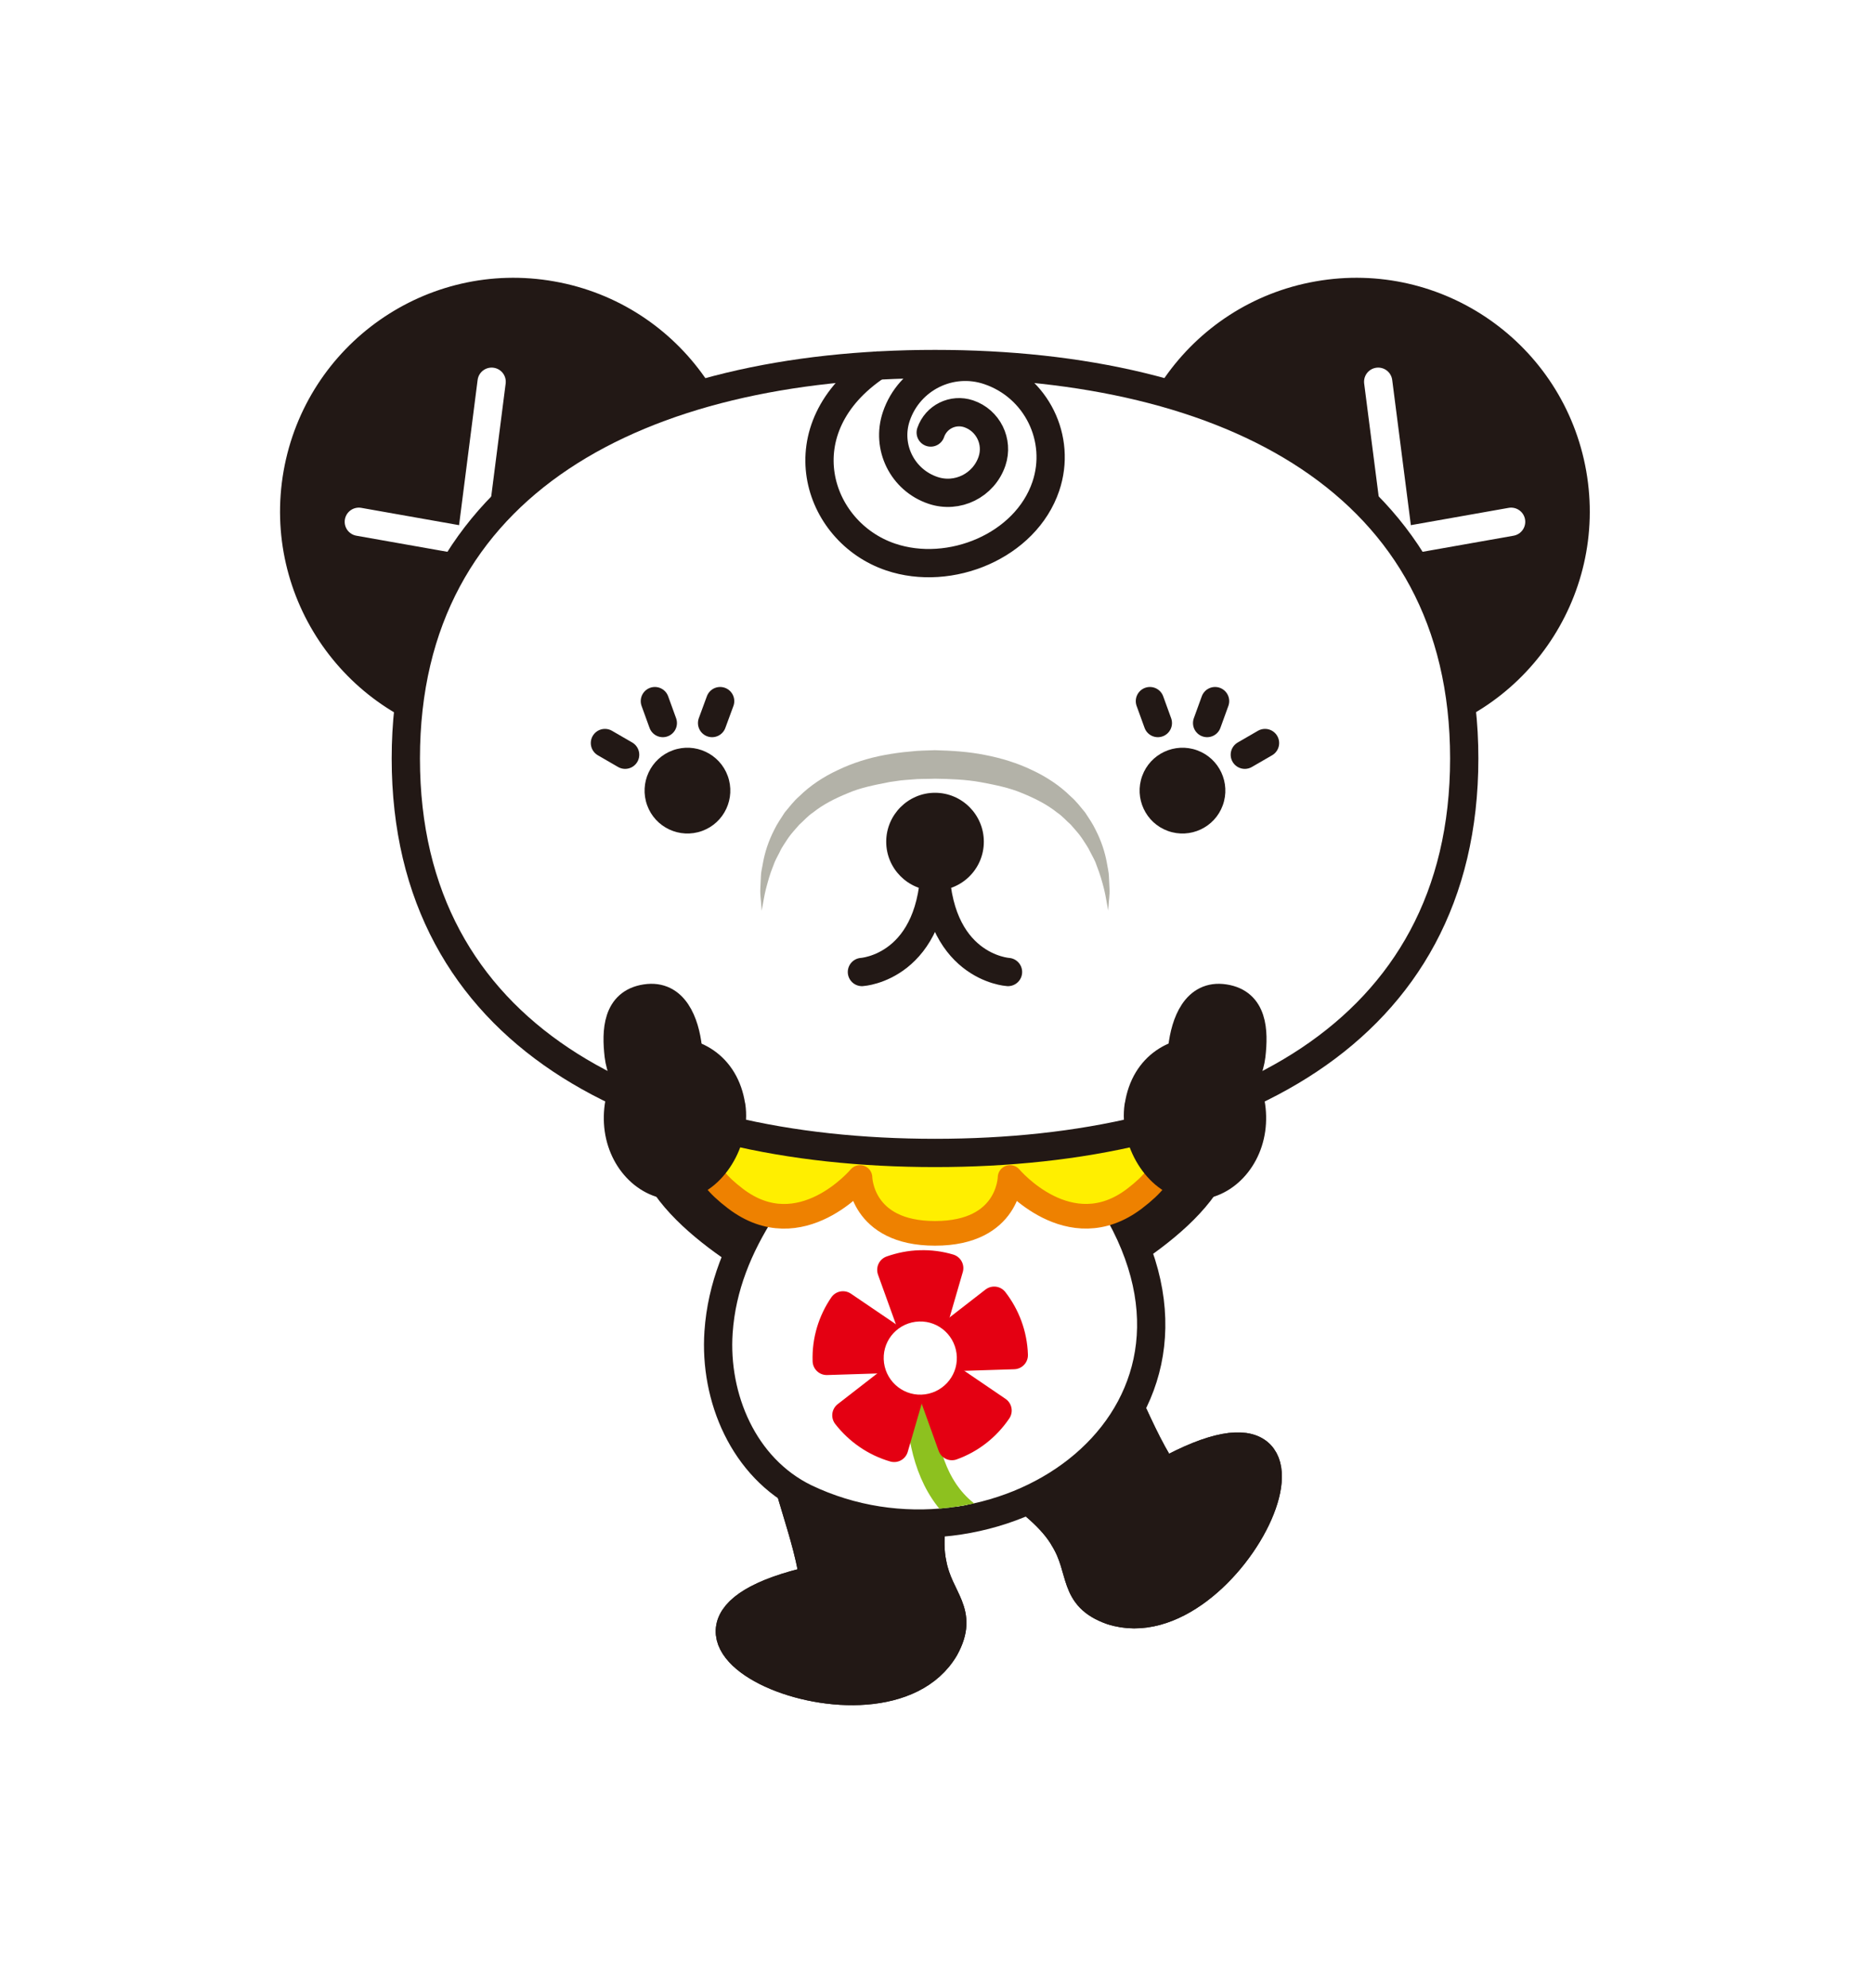 <svg height="175" viewBox="0 0 165 175" width="165" xmlns="http://www.w3.org/2000/svg" xmlns:xlink="http://www.w3.org/1999/xlink"><filter id="a" filterUnits="userSpaceOnUse"><feOffset dx="2" dy="2"/><feGaussianBlur result="blur" stdDeviation="8"/><feFlood flood-color="#550025" flood-opacity=".7"/><feComposite in2="blur" operator="in"/><feComposite in="SourceGraphic"/></filter><clipPath id="b"><path d="m72.83 96.35c-4.81 5.4-9.94 11.11-10.45 18.69-.37 5.39 2.05 11.23 7.19 13.74 15.56 7.44 35.93-5.75 26.1-23.51 0 0-9.19-14.68-14.24-14.68-3.33 0-6.61 3.52-8.6 5.76"/></clipPath><g filter="url(#a)"><path d="m91.5 111.69s10.86-4.94 13.49-10.9l-3.96-2.48s-11.52 4.45-15.24 4.35l5.71 9.02z" fill="#221815"/><path d="m91.5 111.69s10.86-4.94 13.49-10.9l-3.96-2.48s-11.52 4.45-15.24 4.35l5.71 9.02z" fill="none" stroke="#221815" stroke-linecap="round" stroke-linejoin="round" stroke-width="2.49"/><path d="m69.23 111.69s-10.86-4.94-13.49-10.9l3.96-2.48s11.52 4.45 15.24 4.35l-5.7 9.02z" fill="#221815"/><path d="m69.23 111.69s-10.86-4.94-13.49-10.9l3.96-2.48s11.52 4.45 15.24 4.35l-5.7 9.02z" fill="none" stroke="#221815" stroke-linecap="round" stroke-linejoin="round" stroke-width="2.49"/><path d="m62.28 46.39c-1.85 10.51-11.88 17.54-22.39 15.68-10.51-1.85-17.53-11.88-15.68-22.39 1.86-10.51 11.88-17.54 22.39-15.68 10.51 1.85 17.53 11.88 15.68 22.39" fill="#221815"/><path d="m62.28 46.39c-1.85 10.51-11.88 17.54-22.39 15.68-10.51-1.85-17.53-11.88-15.68-22.39 1.86-10.51 11.88-17.54 22.39-15.68 10.51 1.85 17.53 11.88 15.68 22.39z" fill="none" stroke="#221815" stroke-linecap="round" stroke-linejoin="round" stroke-width="2.49"/><path d="m41.31 31.61-1.8 14.08-9.9-1.75" fill="none" stroke="#fff" stroke-linecap="round" stroke-linejoin="round" stroke-width="2.49"/><path d="m98.44 46.39c1.85 10.51 11.88 17.54 22.39 15.68 10.51-1.85 17.53-11.88 15.68-22.39-1.86-10.51-11.88-17.54-22.4-15.68-10.51 1.85-17.53 11.88-15.68 22.39" fill="#221815"/><path d="m98.44 46.39c1.85 10.51 11.88 17.54 22.39 15.68 10.51-1.85 17.53-11.88 15.68-22.39-1.86-10.51-11.88-17.54-22.4-15.68-10.51 1.85-17.53 11.88-15.68 22.39z" fill="none" stroke="#221815" stroke-linecap="round" stroke-linejoin="round" stroke-width="2.49"/><path d="m119.41 31.61 1.81 14.08 9.9-1.75" fill="none" stroke="#fff" stroke-linecap="round" stroke-linejoin="round" stroke-width="2.49"/><path d="m66.39 121.67c.13 6.23 2.47 10.11 3.3 15.43-19.85 4.46 5.92 15.57 11.53 6.03 1.79-3.24-.49-4.28-1.08-7.46-.92-4.23 2.09-9.99.56-13.93-1.69-5.22-14.44-6.31-14.31-.08" fill="#221815"/><path d="m92.76 113.91c4.04 4.75 4.87 9.2 7.78 13.73 17.81-9.84 5.91 15.57-4.62 12.17-3.49-1.23-2.47-3.53-4.15-6.29-2.12-3.77-8.2-6.08-9.66-10.05-2.2-5.02 6.61-14.3 10.65-9.56" fill="#221815"/><g fill="none" stroke="#221815" stroke-linecap="round" stroke-linejoin="round" stroke-width="2.49"><path d="m66.39 121.67c.13 6.23 2.47 10.11 3.3 15.43-19.85 4.46 5.92 15.57 11.53 6.03 1.79-3.24-.49-4.28-1.08-7.46-.92-4.23 2.09-9.99.56-13.93-1.69-5.22-14.44-6.31-14.31-.08z"/><path d="m92.76 113.91c4.04 4.75 4.87 9.2 7.78 13.73 17.81-9.84 5.91 15.57-4.62 12.17-3.49-1.23-2.47-3.53-4.15-6.29-2.12-3.77-8.2-6.08-9.66-10.05-2.2-5.02 6.61-14.3 10.65-9.56z"/><path d="m66.39 121.67c.13 6.23 2.47 10.11 3.3 15.43-19.85 4.46 5.92 15.57 11.53 6.03 1.79-3.24-.49-4.28-1.08-7.46-.92-4.23 2.09-9.99.56-13.93-1.69-5.22-14.44-6.31-14.31-.08z"/><path d="m92.76 113.91c4.04 4.75 4.87 9.2 7.78 13.73 17.81-9.84 5.91 15.57-4.62 12.17-3.49-1.23-2.47-3.53-4.15-6.29-2.12-3.77-8.2-6.08-9.66-10.05-2.2-5.02 6.61-14.3 10.65-9.56z"/></g><path d="m96.68 104.91c10.44 18.87-11.2 32.89-27.74 24.98-5.46-2.66-8.03-8.87-7.64-14.6.55-8.05 6-14.13 11.11-19.86 2.12-2.37 5.6-6.12 9.14-6.12 5.36 0 15.13 15.6 15.13 15.6" fill="#fff"/><path d="m96.68 104.91c10.44 18.87-11.2 32.89-27.74 24.98-5.46-2.66-8.03-8.87-7.64-14.6.55-8.05 6-14.13 11.11-19.86 2.12-2.37 5.6-6.12 9.14-6.12 5.36 0 15.13 15.6 15.13 15.6z" fill="none" stroke="#221815" stroke-linecap="round" stroke-linejoin="round" stroke-width="2.49"/><path d="m90.45 92.84c6.49 4.46 14.04 5.71 7.5 10.69-5.74 4.37-10.97-1.86-10.97-1.86s-.06 4.92-6.61 4.92-6.61-4.92-6.61-4.92-5.23 6.24-10.97 1.86c-6.54-4.98 1.01-6.24 7.5-10.69 2.47-1.7 3.04 2.24 10.06 2.24s7.6-3.96 10.1-2.24" fill="#ffef00"/><path d="m90.45 92.84c6.49 4.46 14.04 5.71 7.5 10.69-5.74 4.37-10.97-1.86-10.97-1.86s-.06 4.92-6.61 4.92-6.61-4.92-6.61-4.92-5.23 6.24-10.97 1.86c-6.54-4.98 1.01-6.24 7.5-10.69 2.47-1.7 3.04 2.24 10.06 2.24s7.6-3.96 10.1-2.24z" fill="none" stroke="#ee8100" stroke-linecap="round" stroke-linejoin="round" stroke-width="2.17"/><path d="m80.37 30.05c-25.75 0-46.62 10.31-46.62 34.73s20.87 34.73 46.62 34.73 46.62-10.31 46.62-34.73-20.87-34.73-46.62-34.73" fill="#fff"/><path d="m80.37 30.05c-25.75 0-46.62 10.31-46.62 34.73s20.87 34.73 46.62 34.73 46.62-10.31 46.62-34.73-20.87-34.73-46.62-34.73z" fill="none" stroke="#221815" stroke-linecap="round" stroke-linejoin="round" stroke-width="2.49"/><path d="m95.63 78.2c0-9.07-6.83-12.89-15.26-12.89s-15.26 3.82-15.26 12.89" fill="#fff"/><path d="m95.63 78.2s-.03-.18-.09-.5c-.07-.32-.13-.82-.28-1.42-.15-.59-.34-1.29-.65-2.07-.12-.4-.35-.78-.56-1.19-.19-.42-.48-.81-.74-1.22-.27-.41-.64-.79-.98-1.19-.4-.35-.75-.77-1.22-1.08-.87-.7-1.94-1.24-3.07-1.7-1.13-.48-2.4-.73-3.68-.97-1.29-.23-2.64-.28-3.99-.3-.62.03-1.43 0-2.04.07-.32.03-.65.04-.97.08l-.98.14c-1.28.25-2.55.49-3.68.98-1.13.46-2.2 1-3.07 1.7-.47.31-.82.73-1.22 1.08-.34.4-.7.77-.98 1.18-.26.42-.56.8-.74 1.22-.21.41-.43.79-.56 1.19-.32.77-.5 1.48-.66 2.08-.15.59-.21 1.08-.28 1.4-.06.33-.09.51-.09.51s-.01-.18-.04-.51c-.01-.33-.11-.83-.08-1.46.01-.32.03-.67.05-1.05 0-.39.12-.79.19-1.24.16-.88.47-1.87.99-2.88.24-.51.59-1 .92-1.52.4-.47.78-.99 1.28-1.42.94-.93 2.11-1.71 3.4-2.31 1.29-.62 2.69-1.06 4.14-1.33.72-.13 1.46-.24 2.22-.3.79-.1 1.4-.08 2.19-.12 1.48.04 2.96.13 4.41.42 1.45.28 2.85.71 4.14 1.33 1.29.6 2.46 1.38 3.4 2.31.5.43.89.95 1.28 1.42.34.52.68 1.01.92 1.52.52 1.01.83 2 .99 2.88.07.45.18.85.19 1.24.02.39.03.74.05 1.06.03.63-.07 1.11-.08 1.45-.03.33-.04.51-.04.51" fill="#b3b2a8"/><path d="m84.67 72.11c0 2.38-1.93 4.3-4.3 4.3s-4.3-1.93-4.3-4.3 1.93-4.31 4.3-4.31 4.3 1.93 4.3 4.31" fill="#221815"/><path d="m73.93 83.58s6.43-.38 6.43-9.82" fill="none" stroke="#221815" stroke-linecap="round" stroke-linejoin="round" stroke-width="2.49"/><path d="m86.8 83.58s-6.43-.38-6.43-9.82" fill="none" stroke="#221815" stroke-linecap="round" stroke-linejoin="round" stroke-width="2.49"/><path d="m102.07 90.23c-.25 2.17.55 5.71 2.28 5.91s3.72-3.02 3.97-5.19.17-4.73-2.44-5.13c-2.61-.41-3.56 2.24-3.81 4.42" fill="#221815"/><path d="m102.07 90.23c-.25 2.17.55 5.71 2.28 5.91s3.72-3.02 3.97-5.19.17-4.73-2.44-5.13c-2.61-.41-3.56 2.24-3.81 4.42z" fill="none" stroke="#221815" stroke-linecap="round" stroke-linejoin="round" stroke-width="2.32"/><path d="m98.41 95.39c-.45 3.02 1.68 6.48 4.26 6.85s5.02-1.79 5.45-4.82-1.2-6.3-3.77-6.67c-2.58-.37-5.4 1.09-5.93 4.64" fill="#221815"/><path d="m98.41 95.39c-.45 3.02 1.68 6.48 4.26 6.85s5.02-1.79 5.45-4.82-1.2-6.3-3.77-6.67c-2.58-.37-5.4 1.09-5.93 4.64z" fill="none" stroke="#221815" stroke-linecap="round" stroke-linejoin="round" stroke-width="2.7"/><path d="m58.67 90.23c.25 2.17-.55 5.71-2.28 5.91s-3.72-3.02-3.97-5.19-.17-4.73 2.45-5.13c2.61-.41 3.56 2.24 3.81 4.42" fill="#221815"/><path d="m58.67 90.23c.25 2.17-.55 5.71-2.28 5.91s-3.72-3.02-3.97-5.19-.17-4.73 2.45-5.13c2.61-.41 3.56 2.24 3.81 4.42z" fill="none" stroke="#221815" stroke-linecap="round" stroke-linejoin="round" stroke-width="2.32"/><path d="m62.32 95.39c.45 3.02-1.68 6.48-4.26 6.85s-5.02-1.79-5.45-4.82 1.2-6.3 3.77-6.67c2.58-.37 5.4 1.09 5.93 4.64" fill="#221815"/><path d="m62.32 95.39c.45 3.02-1.68 6.48-4.26 6.85s-5.02-1.79-5.45-4.82 1.2-6.3 3.77-6.67c2.58-.37 5.4 1.09 5.93 4.64z" fill="none" stroke="#221815" stroke-linecap="round" stroke-linejoin="round" stroke-width="2.7"/><path d="m62.11 66.32c.71 1.96-.3 4.13-2.26 4.84s-4.13-.3-4.84-2.26.3-4.13 2.26-4.84 4.13.3 4.84 2.26" fill="#221815"/><path d="m55.69 59.73.7 1.93" fill="none" stroke="#221815" stroke-linecap="round" stroke-linejoin="round" stroke-width="2.49"/><path d="m51.29 63.42 1.78 1.03" fill="none" stroke="#221815" stroke-linecap="round" stroke-linejoin="round" stroke-width="2.49"/><path d="m61.44 59.73-.71 1.93" fill="none" stroke="#221815" stroke-linecap="round" stroke-linejoin="round" stroke-width="2.49"/><path d="m98.62 66.32c-.71 1.96.3 4.13 2.26 4.84s4.13-.3 4.84-2.26-.3-4.13-2.26-4.84-4.13.3-4.84 2.26" fill="#221815"/><path d="m105.04 59.73-.7 1.93" fill="none" stroke="#221815" stroke-linecap="round" stroke-linejoin="round" stroke-width="2.49"/><path d="m109.44 63.42-1.78 1.03" fill="none" stroke="#221815" stroke-linecap="round" stroke-linejoin="round" stroke-width="2.49"/><path d="m99.3 59.73.7 1.93" fill="none" stroke="#221815" stroke-linecap="round" stroke-linejoin="round" stroke-width="2.49"/><path d="m75.27 30.19c-8.28 5.51-5.38 14.63 1.18 16.85 5.25 1.78 11.9-.97 13.68-6.22 1.42-4.2-.83-8.76-5.03-10.18-3.36-1.14-7 .66-8.14 4.02-.91 2.69.53 5.6 3.22 6.51 2.15.73 4.48-.42 5.21-2.57.58-1.72-.34-3.59-2.06-4.17-1.38-.46-2.87.27-3.34 1.65" fill="none" stroke="#221815" stroke-linecap="round" stroke-linejoin="round" stroke-width="2.49"/><g clip-path="url(#b)"><path d="m79.41 116.91s-2.09 10.62 4.12 14.78" fill="#fff"/><path d="m79.41 116.91s-2.09 10.62 4.12 14.78" fill="none" stroke="#8dc11f" stroke-linecap="round" stroke-linejoin="round" stroke-width="2.49"/><path d="m76.52 109.8c.8-.28 1.65-.46 2.54-.48.89-.03 1.75.09 2.56.33l-2.3 7.92-2.8-7.76z" fill="#e40012"/><path d="m76.52 109.8c.8-.28 1.65-.46 2.54-.48.89-.03 1.75.09 2.56.33l-2.3 7.92-2.8-7.76z" fill="none" stroke="#e40012" stroke-linecap="round" stroke-linejoin="round" stroke-width="2.49"/><path d="m79.07 117.56-8.24.26c-.06-1.81.48-3.5 1.43-4.89l6.82 4.63z" fill="#e40012"/><path d="m79.07 117.56-8.24.26c-.06-1.81.48-3.5 1.43-4.89l6.82 4.63z" fill="none" stroke="#e40012" stroke-linecap="round" stroke-linejoin="round" stroke-width="2.49"/><path d="m85.58 112.52c1.03 1.33 1.67 2.98 1.73 4.79l-8.24.26z" fill="#e40012"/><path d="m85.58 112.52c1.03 1.33 1.67 2.98 1.73 4.79l-8.24.26z" fill="none" stroke="#e40012" stroke-linecap="round" stroke-linejoin="round" stroke-width="2.49"/><path d="m72.56 122.61c1.06 1.36 2.52 2.38 4.21 2.87l2.3-7.92z" fill="#e40012"/><path d="m72.56 122.61c1.06 1.36 2.52 2.38 4.21 2.87l2.3-7.92z" fill="none" stroke="#e40012" stroke-linecap="round" stroke-linejoin="round" stroke-width="2.49"/><path d="m81.86 125.32c1.65-.59 3.05-1.7 4.02-3.13l-6.81-4.63z" fill="#e40012"/><path d="m81.86 125.32c1.65-.59 3.05-1.7 4.02-3.13l-6.81-4.63z" fill="none" stroke="#e40012" stroke-linecap="round" stroke-linejoin="round" stroke-width="2.49"/><path d="m75.85 117.67c.06 1.78 1.55 3.18 3.32 3.12 1.78-.06 3.18-1.55 3.12-3.32-.06-1.78-1.54-3.18-3.32-3.12s-3.18 1.54-3.12 3.32" fill="#fff"/></g></g><path d="m0 0h165v175h-165z" fill="none"/></svg>
